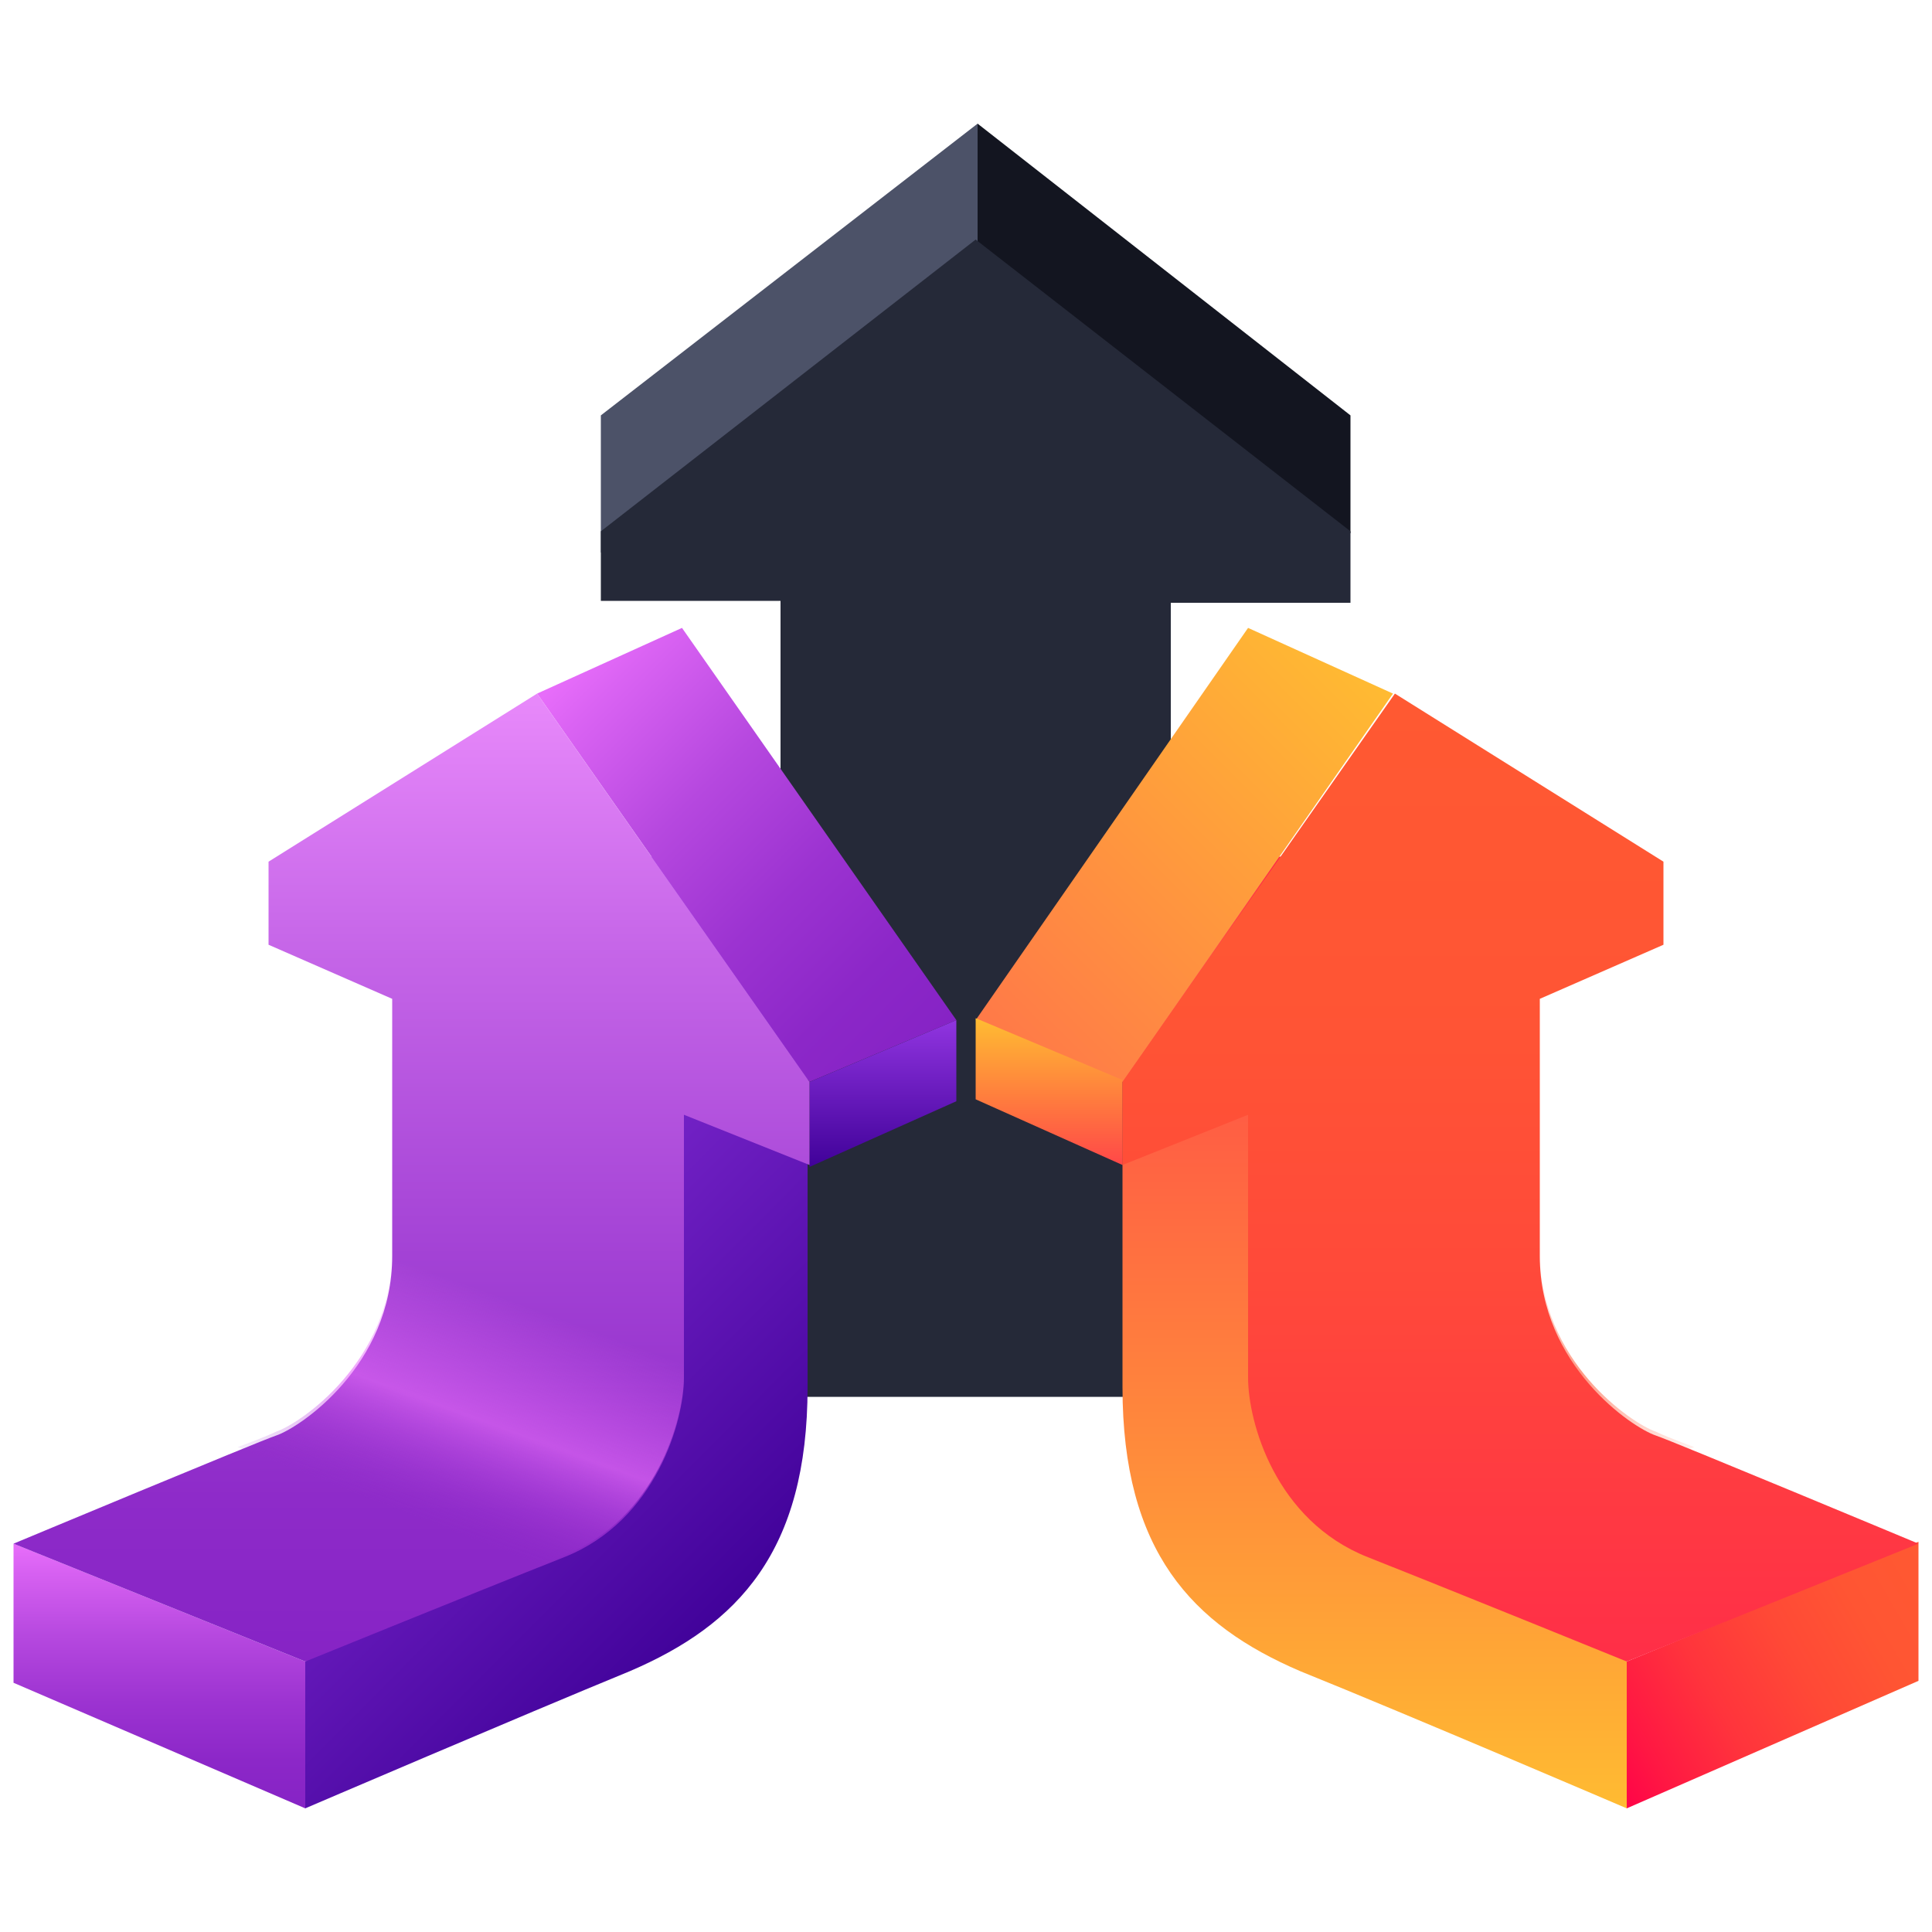 <?xml version="1.0" encoding="utf-8"?>
<!-- Generator: Adobe Illustrator 24.3.0, SVG Export Plug-In . SVG Version: 6.00 Build 0)  -->
<svg version="1.1" id="Слой_1" xmlns="http://www.w3.org/2000/svg" xmlns:xlink="http://www.w3.org/1999/xlink" x="0px" y="0px"
	 viewBox="0 0 100 100" style="enable-background:new 0 0 100 100;" xml:space="preserve">
<style type="text/css">
	.st0{fill-rule:evenodd;clip-rule:evenodd;fill:#131520;}
	.st1{fill-rule:evenodd;clip-rule:evenodd;fill:#4C5268;}
	.st2{fill-rule:evenodd;clip-rule:evenodd;fill:#252938;}
	.st3{fill-rule:evenodd;clip-rule:evenodd;fill:url(#SVGID_1_);}
	.st4{fill-rule:evenodd;clip-rule:evenodd;fill:url(#SVGID_2_);}
	.st5{fill-rule:evenodd;clip-rule:evenodd;fill:url(#SVGID_3_);}
	.st6{fill-rule:evenodd;clip-rule:evenodd;fill:url(#SVGID_4_);}
	.st7{fill-rule:evenodd;clip-rule:evenodd;fill:url(#SVGID_5_);}
	.st8{fill-rule:evenodd;clip-rule:evenodd;fill:url(#SVGID_6_);}
	.st9{fill-rule:evenodd;clip-rule:evenodd;fill:url(#SVGID_7_);}
	.st10{fill-rule:evenodd;clip-rule:evenodd;fill:url(#SVGID_8_);}
	.st11{fill-rule:evenodd;clip-rule:evenodd;fill:url(#SVGID_9_);}
	.st12{fill-rule:evenodd;clip-rule:evenodd;fill:url(#SVGID_10_);}
	.st13{fill-rule:evenodd;clip-rule:evenodd;fill:url(#SVGID_11_);}
	.st14{fill-rule:evenodd;clip-rule:evenodd;fill:url(#SVGID_12_);}
</style>
<g>
	<path class="st0" d="M50.6,6.4v18.8h10v-0.1l9.3,2.5v-6.1L50.6,6.4z"/>
	<path class="st1" d="M50.6,6.4v18.8h-10v-0.1l-9.5,3.5v-7.1L50.6,6.4z"/>
	<path class="st2" d="M69.9,27.5L50.5,12.4L31.1,27.5v3.6h9.3v41.2h20.2V31.2h9.3V27.5z"/>
	
		<linearGradient id="SVGID_1_" gradientUnits="userSpaceOnUse" x1="8.266" y1="8.389" x2="8.266" y2="22.124" gradientTransform="matrix(1 0 0 -1 0 102)">
		<stop  offset="0" style="stop-color:#8623C5"/>
		<stop  offset="0.18" style="stop-color:#8C27C8"/>
		<stop  offset="0.4" style="stop-color:#9C33D1"/>
		<stop  offset="0.65" style="stop-color:#B648DF"/>
		<stop  offset="0.91" style="stop-color:#DA63F3"/>
		<stop  offset="0.99" style="stop-color:#E76DFA"/>
	</linearGradient>
	<path class="st3" d="M15.8,93.6L0.7,87.1v-7.2L15.8,86V93.6z"/>
	
		<linearGradient id="SVGID_2_" gradientUnits="userSpaceOnUse" x1="40.706" y1="21.613" x2="17.858" y2="44.356" gradientTransform="matrix(1 0 0 -1 0 102)">
		<stop  offset="0" style="stop-color:#41029A"/>
		<stop  offset="0.99" style="stop-color:#9034DF"/>
	</linearGradient>
	<path class="st4" d="M30.9,44.6v31.3L15.8,86v7.6c0,0,11.2-4.8,16.8-7.1c5.6-2.4,9.2-6.2,9.2-14.7V43.6L30.9,44.6L30.9,44.6z"/>
	
		<linearGradient id="SVGID_3_" gradientUnits="userSpaceOnUse" x1="48.325" y1="48.059" x2="28.997" y2="67.288" gradientTransform="matrix(1 0 0 -1 0 102)">
		<stop  offset="0" style="stop-color:#8623C5"/>
		<stop  offset="0.18" style="stop-color:#8C27C8"/>
		<stop  offset="0.4" style="stop-color:#9C33D1"/>
		<stop  offset="0.65" style="stop-color:#B648DF"/>
		<stop  offset="0.91" style="stop-color:#DA63F3"/>
		<stop  offset="0.99" style="stop-color:#E76DFA"/>
	</linearGradient>
	<path class="st5" d="M41.9,56l7.6-3.2L35.3,32.5l-7.5,3.4C27.8,35.9,41.9,56,41.9,56z"/>
	
		<linearGradient id="SVGID_4_" gradientUnits="userSpaceOnUse" x1="45.673" y1="41.677" x2="45.673" y2="49.216" gradientTransform="matrix(1 0 0 -1 0 102)">
		<stop  offset="0" style="stop-color:#41029A"/>
		<stop  offset="0.99" style="stop-color:#9034DF"/>
	</linearGradient>
	<path class="st6" d="M41.9,56l7.6-3.2v4.2l-7.6,3.4V56z"/>
	
		<linearGradient id="SVGID_5_" gradientUnits="userSpaceOnUse" x1="21.285" y1="15.958" x2="21.285" y2="66.107" gradientTransform="matrix(1 0 0 -1 0 102)">
		<stop  offset="0" style="stop-color:#8623C5"/>
		<stop  offset="0.17" style="stop-color:#8E2BC9"/>
		<stop  offset="0.42" style="stop-color:#A342D5"/>
		<stop  offset="0.74" style="stop-color:#C666E8"/>
		<stop  offset="0.99" style="stop-color:#E788FA"/>
	</linearGradient>
	<path class="st7" d="M27.8,35.9l-13.9,8.7l0,4.3l6.4,2.8v2.3l0,9.9v1.1c0,5.7-4.8,8.9-6,9.3c-0.9,0.3-13.6,5.6-13.6,5.6L15.8,86
		c0,0,8.6-3.5,13.4-5.4c4.8-1.9,6.2-7.1,6.2-9.3v-2.1V57.7l6.5,2.6V56L27.8,35.9z"/>
	
		<linearGradient id="SVGID_6_" gradientUnits="userSpaceOnUse" x1="21.747" y1="22.319" x2="26.29" y2="34.735" gradientTransform="matrix(1 0 0 -1 0 102)">
		<stop  offset="2.000000e-02" style="stop-color:#8623C5;stop-opacity:0"/>
		<stop  offset="0.52" style="stop-color:#E76DFA;stop-opacity:0.6"/>
		<stop  offset="1" style="stop-color:#E76DFA;stop-opacity:0"/>
	</linearGradient>
	<path class="st8" d="M29.2,80.5c4.8-1.9,6.2-7.1,6.2-9.3v-2.1l-15.1-5.4v1.1c0,5.7-4.8,8.9-6,9.3c-0.2,0.1-0.9,0.4-2,0.8L28,81
		L29.2,80.5L29.2,80.5z"/>
	
		<linearGradient id="SVGID_7_" gradientUnits="userSpaceOnUse" x1="83.004" y1="10.428" x2="100.305" y2="20.375" gradientTransform="matrix(1 0 0 -1 0 102)">
		<stop  offset="0" style="stop-color:#FF0448"/>
		<stop  offset="0.12" style="stop-color:#FF1743"/>
		<stop  offset="0.34" style="stop-color:#FF343C"/>
		<stop  offset="0.57" style="stop-color:#FF4936"/>
		<stop  offset="0.78" style="stop-color:#FF5533"/>
		<stop  offset="1" style="stop-color:#FF5932"/>
	</linearGradient>
	<path class="st9" d="M84.2,86l15.1-6.2v7.2l-15.1,6.6C84.2,93.6,84.2,86,84.2,86z"/>
	
		<linearGradient id="SVGID_8_" gradientUnits="userSpaceOnUse" x1="78.25" y1="22.319" x2="73.715" y2="34.734" gradientTransform="matrix(1 0 0 -1 0 102)">
		<stop  offset="2.000000e-02" style="stop-color:#FF5633;stop-opacity:0"/>
		<stop  offset="0.52" style="stop-color:#FF5633;stop-opacity:0.6"/>
		<stop  offset="1" style="stop-color:#FF5633;stop-opacity:0"/>
	</linearGradient>
	<path class="st10" d="M70.8,80.5c-4.8-1.9-6.2-7.1-6.2-9.3v-2.1l15.1-5.4v1.1c0,5.7,4.8,8.9,6,9.3c0.2,0.1,0.9,0.4,2,0.8L72,81
		L70.8,80.5L70.8,80.5z"/>
	
		<linearGradient id="SVGID_9_" gradientUnits="userSpaceOnUse" x1="71.169" y1="58.447" x2="71.169" y2="8.389" gradientTransform="matrix(1 0 0 -1 0 102)">
		<stop  offset="1.000000e-02" style="stop-color:#FF1D48"/>
		<stop  offset="0.11" style="stop-color:#FF4748"/>
		<stop  offset="1" style="stop-color:#FFBB32"/>
	</linearGradient>
	<path class="st11" d="M69.1,44.6v31.3L84.2,86v7.6c0,0-11.2-4.8-16.9-7.1c-5.6-2.4-9.2-6.2-9.2-14.7V43.6L69.1,44.6L69.1,44.6z"/>
	
		<linearGradient id="SVGID_10_" gradientUnits="userSpaceOnUse" x1="51.687" y1="48.063" x2="71.003" y2="67.288" gradientTransform="matrix(1 0 0 -1 0 102)">
		<stop  offset="0" style="stop-color:#FF7948"/>
		<stop  offset="1" style="stop-color:#FFBB32"/>
	</linearGradient>
	<path class="st12" d="M58.1,56l-7.6-3.2l14.1-20.3l7.5,3.4L58.1,56L58.1,56z"/>
	
		<linearGradient id="SVGID_11_" gradientUnits="userSpaceOnUse" x1="54.338" y1="41.677" x2="54.338" y2="49.216" gradientTransform="matrix(1 0 0 -1 0 102)">
		<stop  offset="0" style="stop-color:#FF4748"/>
		<stop  offset="1" style="stop-color:#FFBB32"/>
	</linearGradient>
	<path class="st13" d="M58.1,60.3l-7.6-3.4v-4.2l7.6,3.2C58.1,56,58.1,60.3,58.1,60.3z"/>
	
		<linearGradient id="SVGID_12_" gradientUnits="userSpaceOnUse" x1="78.715" y1="15.966" x2="78.715" y2="66.107" gradientTransform="matrix(1 0 0 -1 0 102)">
		<stop  offset="0" style="stop-color:#FF2E48"/>
		<stop  offset="8.000000e-02" style="stop-color:#FF3445"/>
		<stop  offset="0.39" style="stop-color:#FF493A"/>
		<stop  offset="0.69" style="stop-color:#FF5534"/>
		<stop  offset="1" style="stop-color:#FF5932"/>
	</linearGradient>
	<path class="st14" d="M72.2,35.9l13.9,8.7l0,4.3l-6.4,2.8v2.3l0,9.9v1.1c0,5.7,4.8,8.9,6,9.3c0.9,0.3,13.6,5.6,13.6,5.6L84.2,86
		c0,0-8.6-3.5-13.4-5.4c-4.8-1.9-6.2-7-6.2-9.3v-2.1V57.7l-6.5,2.6V56C58.1,56,72.2,35.9,72.2,35.9z"/>
</g>
</svg>
